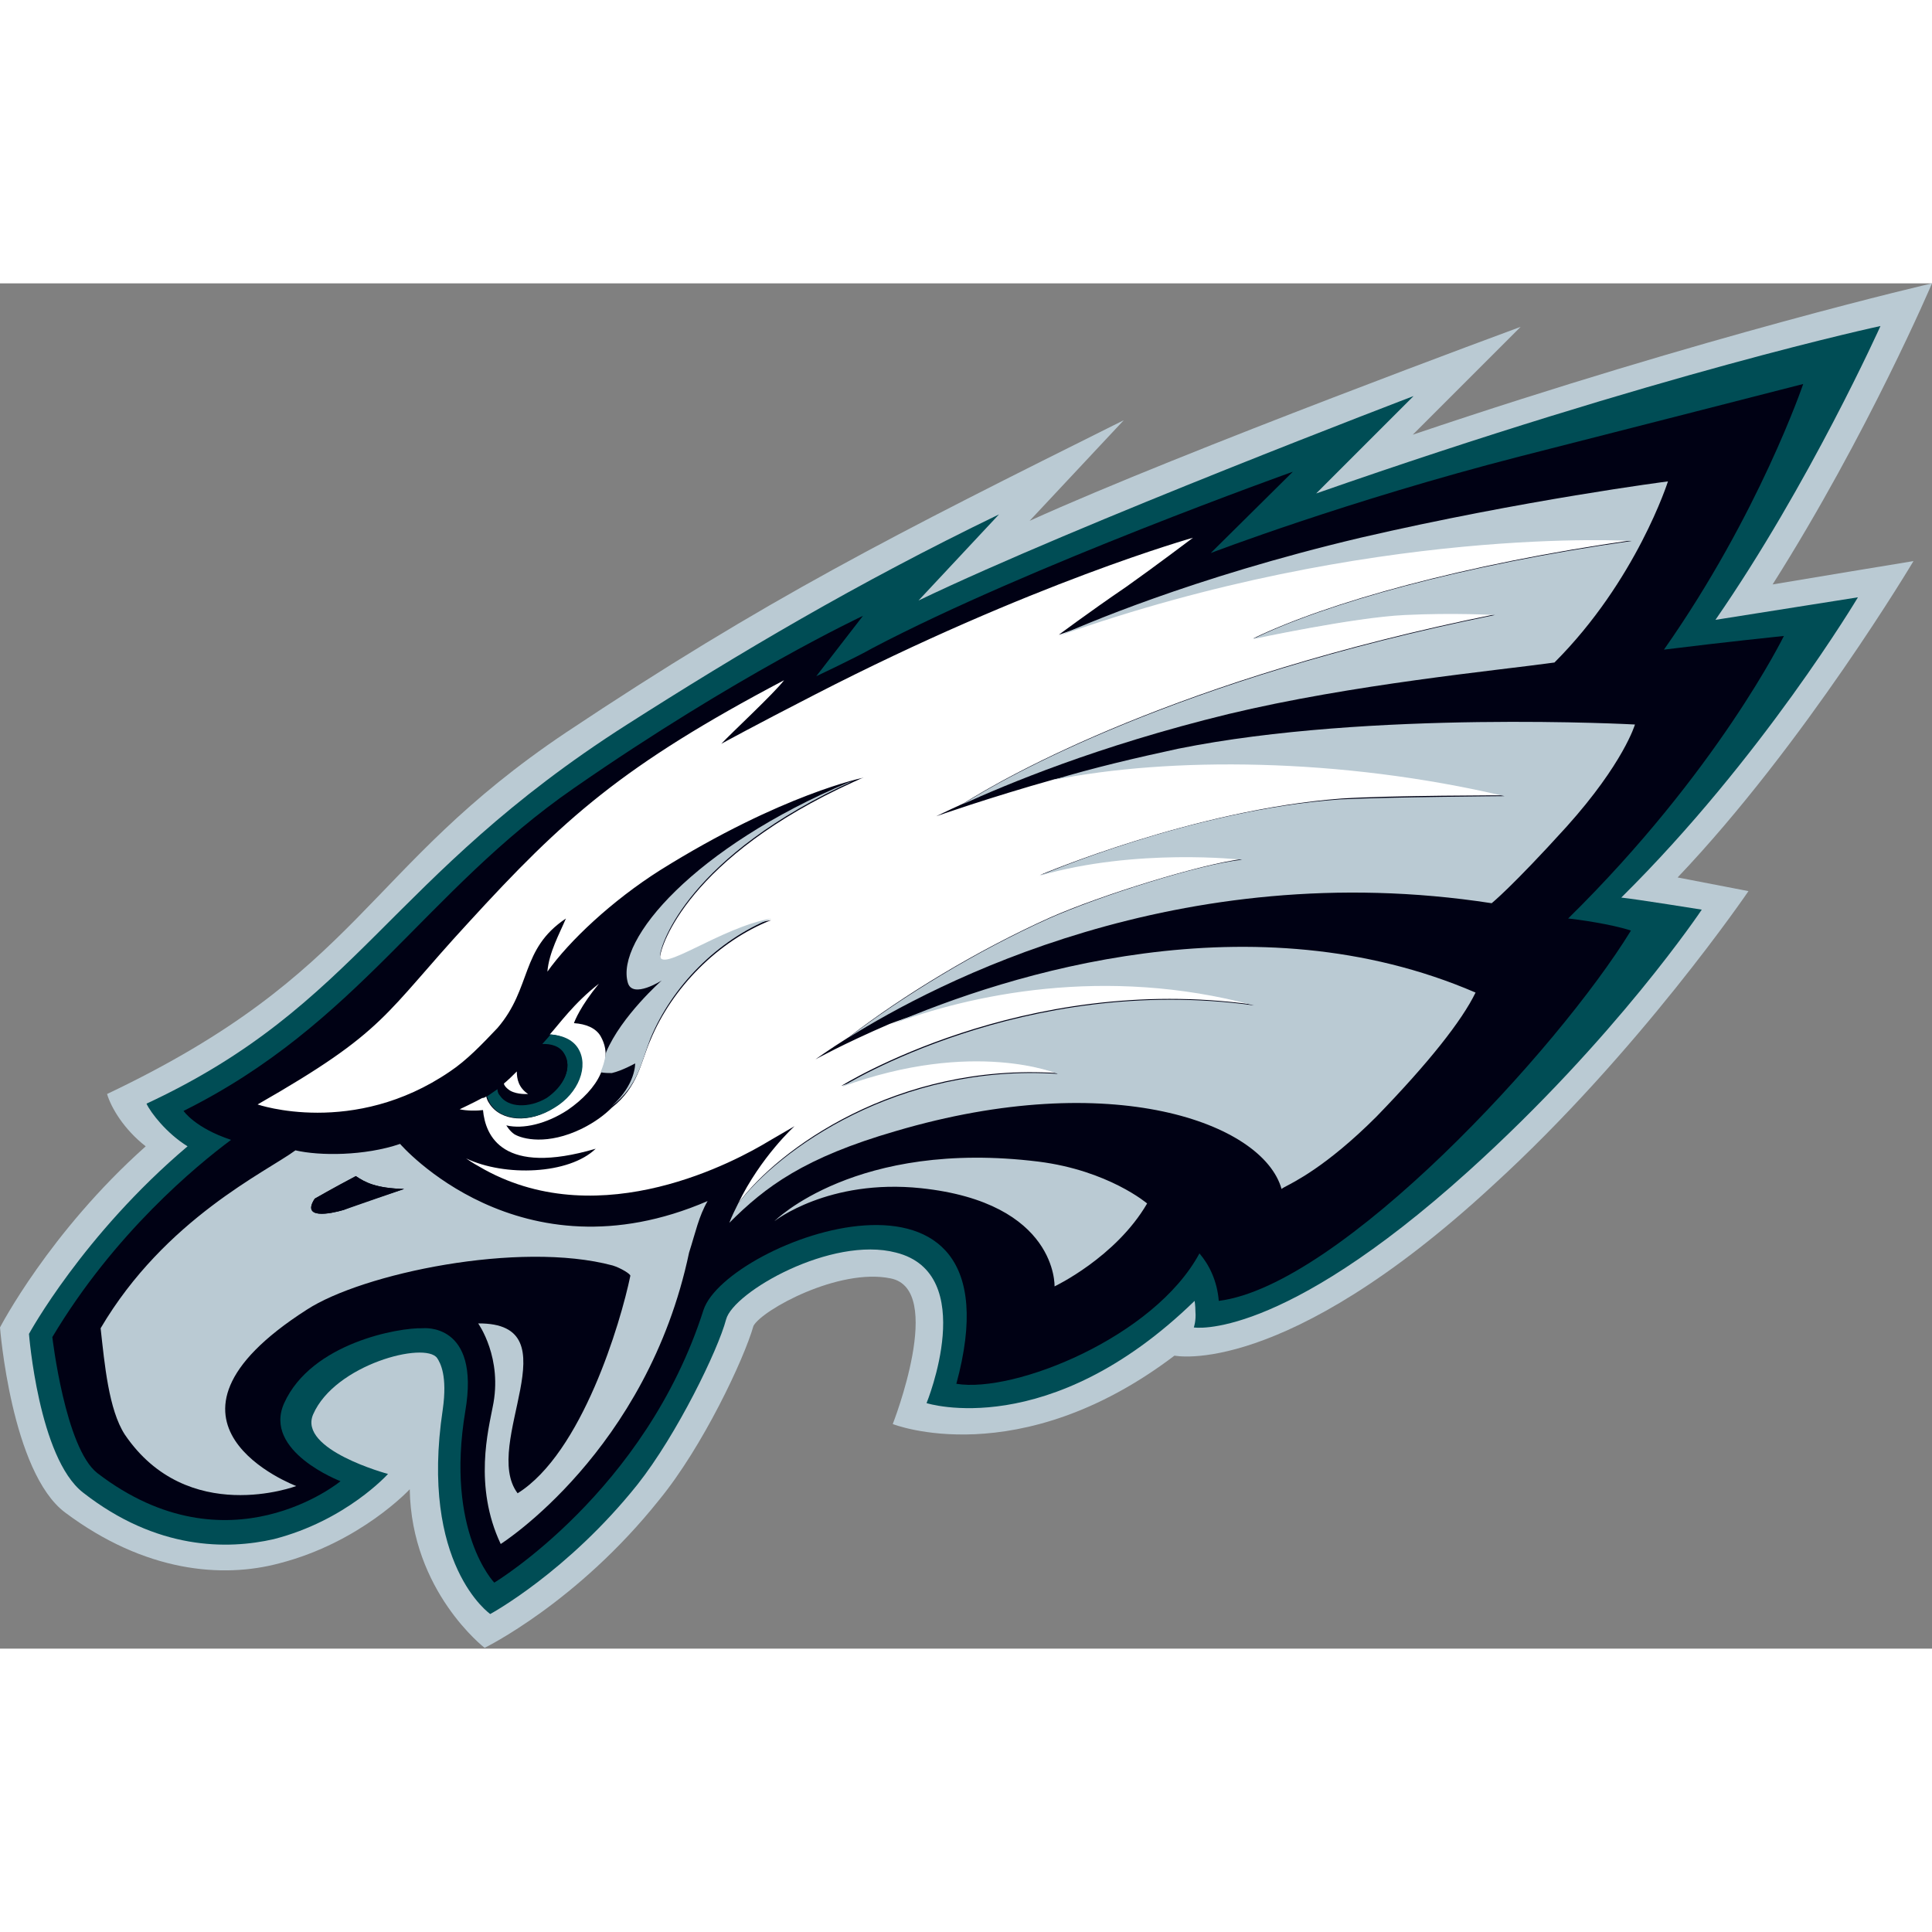 <svg id="Layer_1" xmlns="http://www.w3.org/2000/svg" viewBox="0 0 240 169.6" width="2500" height="2500"><rect x="0" y="0" width="240" height="169.6" fill="#808080" stroke="none"/><style>.st0{fill:#bacad3}.st1{fill:#004d55}.st2{fill:#000114}.st3{fill:#fff}</style><path class="st0" d="M139.6 17l-11.7 12.5c19.2-8.7 61-24.1 61-24.1l-13.4 13.4C212.2 6.4 240 0 240 0s-7.9 18.6-19.8 37.4c2.3-.4 17.5-2.9 17.5-2.9s-13.5 22.7-29.3 39.3l8.8 1.7s-13.6 20-31.8 36.6c-26 24-39.5 21.1-39.5 21.1-19.4 14.7-35 8.5-35 8.5s6.6-16.8-.3-18.1c-6.4-1.3-15.9 3.9-17 5.9-1.2 4.2-6.3 15-11.7 21.6-10.2 12.8-21.7 18.4-21.7 18.4s-9.1-7-9.3-19.7c0 0-6.1 6.6-16.2 9.2-7.1 1.9-16.7 1.1-26.6-6.3-6.7-5-8.1-23-8.1-23s6.1-11.8 18.1-22.5c-2.7-2.1-4.3-4.8-4.8-6.5 31.8-15.1 31.8-28 57-44.9 24.9-16.6 40.6-24.5 69.3-38.8"/><path class="st1" d="M124.1 28.7l-10 10.7c19.8-9.5 61.5-25.4 61.5-25.4l-12.1 12.1c42.9-15 70.1-20.8 70.1-20.8s-8.8 19.6-20.5 36.5c5.7-.9 17.7-2.8 17.7-2.8s-11.9 20-29.4 37.3c1.9.2 10 1.5 10 1.5s-10.6 15.9-29 32.5c-23.5 21.2-34.1 19.4-34.1 19.4s.3-.8.2-2c0-.7-.1-1.3-.1-1.3-18.1 17.6-33.3 12.7-33.3 12.7s6.6-16.1-3.8-18.7c-8-2.1-20.2 4.9-21.1 8.3-1 3.8-6.1 14.3-11 20.5-8.7 10.9-18.3 16.1-18.3 16.1s-8.8-6.1-5.9-25.4c.6-4.2-.3-5.8-.7-6.4-1.5-2.1-12.7.8-15.4 7-1.9 4.4 9.3 7.4 9.3 7.4S43 153.7 34 156c-5.7 1.3-14.5 1.4-23.7-5.8-5.5-4.3-6.7-19.7-6.7-19.7s6.7-12.3 19.7-23.3c-2.6-1.6-4.6-4.2-5.1-5.3 26.4-12.3 29.9-28.1 59.7-47.1 13.8-8.8 28.4-17.5 46.2-26.1"/><path class="st2" d="M194.8 78.9c1.1.1 5.4.7 7.8 1.5-9 14.7-36.1 44.1-51.2 46-.2-2.5-1.2-4.5-2.4-5.9-5.6 10.4-23 17.4-30.2 16.2 8.6-31.6-28.5-17.8-31.4-9.2-7.2 22.6-26 33.9-26 33.9s-6.1-6.3-3.6-21.3c1.9-11.1-5.3-10.3-5.3-10.3-2.9-.1-13.8 1.8-17.2 9.3-2.7 6 7 9.7 7 9.7s-13.9 11.5-30.2-1c-4-3.1-5.6-16.9-5.6-16.9 7.7-12.9 17.9-21.3 22.2-24.5-4.5-1.5-5.9-3.6-5.9-3.6 21.7-10.8 30-27.3 48.5-40.1 20.3-14.1 35.9-21.4 35.9-21.4l-5.8 7.5s4.9-2.3 7-3.5c19.4-10.2 52.2-21.9 52.2-21.9l-10.2 10.1s17-6.5 38.4-12c11.4-2.9 35.2-9 35.2-9s-5.5 16.2-17.3 33c7.2-.9 14.9-1.7 14.9-1.7s-8.2 16.8-26.8 35.1"/><path class="st2" d="M106.2 61.8c-.3.1-.4.2-.7.3.2-.1.4-.2.7-.3M105.3 62.1h.2c-.1.1-.1.1-.2 0"/><path class="st3" d="M131.3 98.1s-10.4-4.4-26.8 1.6c0 0 22.5-14.1 51.2-10.1-18.6-5-35.3-1.3-45.2 2.4-5.8 2.5-9.2 4.4-9.2 4.4s1.5-1.1 4.2-2.8c6.6-5.1 15.8-10.7 24.9-14.8 6.3-2.8 18.9-6.7 24-7.3 0 0-13.2-1.5-25.2 2 0 0 19-8.1 37.4-9.5 6.2-.4 20.4-.4 20.4-.4-20.4-4.8-41.6-4.9-56-2-8.2 2.3-14.7 4.6-14.7 4.6s1.2-.6 3.4-1.6c5.2-3.3 26.5-15.5 66.1-23.5 0 0-5-.3-11.2 0-6.3.3-18.9 3-18.9 3 9.1-4.4 26.1-9.2 47.1-12.2 0 0-32.2-2.1-71.1 11.7-.4.1-.5.3-.5.3s4-3 8.7-6.2c3.4-2.4 8.3-6.1 8.3-6.1s-20 5.6-47 19.5c-7.6 3.9-11.6 6.1-11.6 6.1 1.2-1.3 6.6-6.3 7.8-7.9C77.3 59.9 70 66.5 58.2 79.4 47.6 90.9 48.1 92.8 32 102c0 0 11.9 4.1 23.9-4.1 2.1-1.4 4-3.4 5.9-5.4 4.3-5 2.8-9.8 8.5-13.6-.8 1.9-2.1 4.2-2.3 6.6 2.7-3.8 8-8.8 14-12.6 15.2-9.5 25.3-11.5 25.3-11.5-.4.1-.7.3-1.2.5-20.7 9.4-24 20.5-24.1 21.7-.2 2.5 7.5-3.5 13.8-4.5-6.6 2.6-12.3 8.4-15 14.9-1.2 2.7-1.5 5.8-4.8 8.4-.9.9-2.1 1.8-3.7 2.6-4.3 2.1-7.4 1.3-8.4.7-.6-.4-1-1.1-1-1.1 2.1.5 5-.2 7.6-1.9 1.9-1.3 3.4-2.9 4.1-4.5.4-.9 1.2-2.6 0-4.7-.6-1-1.8-1.5-3.3-1.6.1-.3.8-2.1 3.1-4.9-3.1 2.4-5 5.1-6.1 6.3 1.4.1 2.7.7 3.4 1.7 1.4 2.2.1 5.6-2.9 7.4-3 2-6.6 1.7-8-.5-.2-.3-.3-.5-.4-.9-.1.1-.3.2-.5.2-.9.5-2.8 1.4-2.8 1.4.9.2 2.1.2 2.9.1.3 3.2 2.4 8.2 14 4.8-3.3 3.2-11.3 3.5-16.1 1.2.7.5 1.4.9 2.3 1.4 14.6 8 31.3-1.1 35.4-3.6 1-.6 2.1-1.2 3.1-1.8 0 0-4.2 3.8-7 9.6 4.9-6.7 19.7-17.5 39.6-16.2"/><path class="st0" d="M78 86.9c.6 2 4.2-.3 4.2-.3s-5 4.4-6.9 8.9c-.1.3-.1 1.1-.7 2.5.5.1 1 .1 1.4.1 1.3-.3 2.9-1.2 2.9-1.2s.1 2.6-2.9 5.3c3.3-2.5 3.7-5.6 4.8-8.4 2.7-6.5 8.3-12.2 15-14.9-6.3 1.1-14 7-13.8 4.5.1-1.2 3.4-12.3 24.2-21.7-.2.1-.7.3-.8.3-19 8-29 19.5-27.4 24.9"/><path class="st1" d="M70.1 95.8c1 1.6 0 3.9-2.2 5.4-2.2 1.3-4.8 1.2-5.8-.3-.2-.2-.3-.5-.3-.8-.4.3-.9.6-1.3.9.1.3.2.5.4.9 1.4 2.2 5 2.4 8 .5 3-1.8 4.3-5.2 2.9-7.4-.7-1.1-2-1.6-3.4-1.7-.3.4-.8.9-1.2 1.4 1.2-.2 2.3.2 2.9 1.1"/><path class="st2" d="M67.9 101.1c2.2-1.4 3.2-3.8 2.2-5.4-.5-.9-1.6-1.3-2.9-1.2-.8 1-1.8 2.3-3 3.4 0 1 .2 2.1 1.4 2.8 0 0-1.4.1-2.2-.4-.5-.3-.7-.7-.8-1-.3.2-.5.5-.7.6 0 .3.1.6.3.8.9 1.7 3.5 1.7 5.7.4"/><path class="st3" d="M63.4 100.3c.9.5 2.2.4 2.2.4-1.2-.8-1.4-1.9-1.4-2.8-.5.5-1 1-1.6 1.5 0 .2.3.6.8.9"/><path class="st0" d="M186.9 63.7s-14.1.1-20.4.4c-18.5 1.3-37.4 9.5-37.4 9.5 12-3.5 25.2-2 25.2-2-5.1.5-17.7 4.5-24 7.3-9.1 4.1-18.2 9.7-24.9 14.8 10.7-6.7 41-22.7 79.9-16.7 0 0 2.5-2 9.3-9.5 7.1-7.9 8.5-12.7 8.5-12.7s-32.9-1.8-56.7 3c-5.1 1.1-10.7 2.4-15.6 3.9 14.5-2.9 35.7-2.8 56.1 2"/><path class="st0" d="M111.3 105.3c26.8-7.9 45.6-1 47.9 7.2 0 0 .1-.1.3-.2 1.1-.6 5.2-2.5 11.5-8.8 6.5-6.7 10.6-11.9 12.3-15.4-27.6-11.9-57.9-2.4-72.7 4 9.8-3.7 26.6-7.4 45.2-2.4-28.7-4-51.2 10.1-51.2 10.1 16.4-6 26.8-1.6 26.8-1.6-19.9-1.3-34.7 9.5-39.7 16.1-.4.8-.8 1.6-1.1 2.4 4.5-4.5 9.3-8.1 20.7-11.4M202.7 32c-21.1 3-38.1 7.8-47.1 12.2 0 0 12.5-2.7 18.9-3 6.2-.3 11.2 0 11.2 0-39.6 8-60.9 20.2-66.1 23.5 5.3-2.4 16.6-7.2 33-11.2 15.4-3.7 33.3-5.4 40.5-6.4 10.2-10.2 14.1-22.5 14.1-22.5s-17.9 2.3-38.2 7c-21.1 5-34.8 11-37.5 12.2C170.4 30 202.7 32 202.7 32"/><path class="st0" d="M96.2 116.5s6.7-5.3 18.2-4.1c17 1.8 16.6 12.2 16.6 12.2s7.6-3.6 11.5-10.3c0 0-4.8-4.1-13.5-5.2-22.7-2.8-32.8 7.4-32.8 7.4M50.2 112.5c-3.5-.1-4.8-.8-6-1.6-2.9 1.6-5.1 2.8-5.1 2.8-1.7 2.6 1.9 1.9 3.6 1.4 1.3-.6 7.5-2.6 7.5-2.6m37.7 1.5c-1.1 1.9-1.5 3.9-2.3 6.4-5.2 24.7-23.4 36.2-23.4 36.2-3.4-7.2-1.5-14.3-1-17 1.3-6.1-1.8-10.4-1.8-10.4 12-.1.3 15 4.9 21.1 8-5 12.8-21.2 14-27 .1-.2-1.2-1-2.2-1.3-11.6-3.1-31.1 1-38 5.5-22 14.1-1.3 21.9-1.3 21.9s-13.5 5.1-21.3-6.4c-2-3.1-2.5-8.7-3-13.2 8-13.6 20.7-19.5 24.2-22.1 3 .7 8.6.7 13-.8 0 0 14.8 17.2 38.2 7.1z"/><path class="st2" d="M39.1 113.7c-1.7 2.6 1.9 1.9 3.6 1.4 1.4-.5 7.5-2.6 7.5-2.6-3.5-.1-4.8-.8-6-1.6-2.9 1.5-5.1 2.8-5.1 2.8"/></svg>